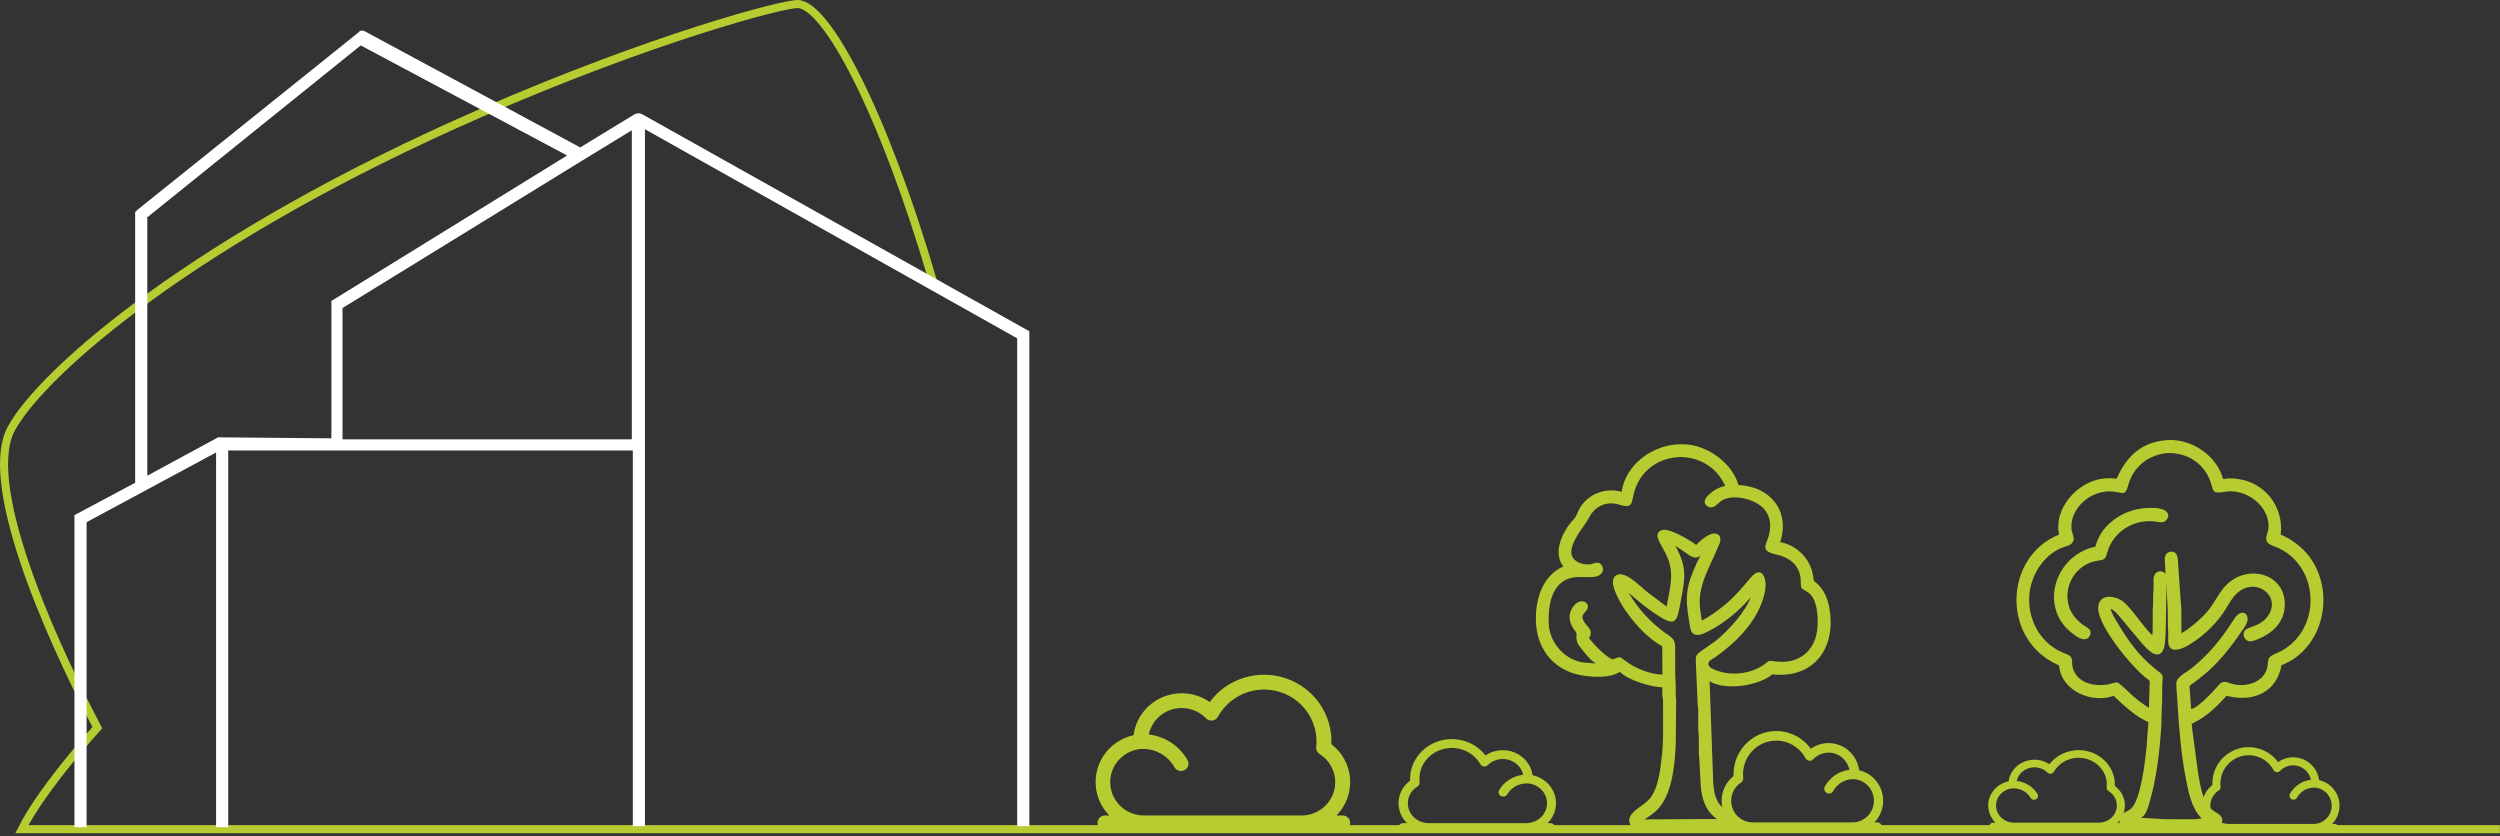 <svg xmlns="http://www.w3.org/2000/svg" width="619" height="207" viewBox="0 0 619 207" fill="none"><rect x="0" y="0" width="619" height="207" fill="#333333" stroke="none"/><path d="M618.975 205.308H5.412C10.568 194.996 24.102 180.172 24.102 180.172C10.568 154.392 -4.256 118.945 2.834 106.055C10.632 91.876 48.593 58.724 118.844 28.069C161.677 9.378 193.605 1 197.472 1C204.562 1 218.741 27.7 230.986 69.594" stroke="#B6CC30" stroke-width="2"></path><path d="M143.664 38.253L157.939 29.5H158.19" fill="#F6F7F7"></path><path d="M156.687 111.532V204.569H159.692V32.001L251.859 83.772V204.569H254.864V82.021L158.941 28.25C158.44 27.999 157.689 27.999 157.188 28.25L143.664 36.503L90.317 7.741C89.816 7.491 89.065 7.491 88.814 7.992L33.965 52.009L33.465 52.509V119.536L18.437 127.539V204.819H21.443V129.289L53.501 112.033V204.819H56.506V111.532H156.687ZM36.219 54.01L89.315 11.243L140.408 38.504L82.052 74.518V105.28V108.531L54.002 108.281L36.47 117.785V54.01H36.219ZM84.807 108.531V105.28V76.269L144.164 39.754L156.437 32.251V108.781H84.807V108.531Z" fill="white"></path><path d="M416.98 205.975L407.516 205.985C407.072 205.985 406.603 206.013 406.164 205.948C404.468 205.699 402.705 203.807 403.688 202.045C404.726 200.186 407.626 199.204 409.001 197.042C410.165 195.212 410.684 192.845 411.037 190.724L411.551 186.591C411.653 185.222 411.774 183.483 411.778 182.107L411.771 173.485C411.762 173.042 411.646 172.65 411.602 172.218C411.535 171.559 411.6 170.841 411.615 170.178L411.473 170.176C408.861 170.117 403.02 168.4 401.143 166.368L400.335 166.757C397.373 168.122 391.781 167.604 388.858 166.476C383.101 164.254 380.274 159.106 380.276 153.134C380.278 147.997 382.079 142.477 387.087 140.254C384.541 137.015 386.6 132.303 388.836 129.503C389.221 129.021 389.685 128.587 390.036 128.079C390.404 127.545 390.599 126.863 390.895 126.283C392.886 122.38 397.388 120.627 401.512 121.771C402.531 115.158 408.672 110.578 415.056 110.036C415.965 109.998 416.908 109.971 417.815 110.056C423.096 110.549 428.913 114.766 430.417 120.02L430.435 120.084C438.326 120.447 443.283 126.52 440.783 134.22L440.969 134.258C444.971 135.119 448.201 138.321 448.888 142.404L449.02 143.33C449.113 144.027 449.411 144.026 449.917 144.489C451.669 146.093 452.522 148.198 452.945 150.521C454.576 159.464 450.118 167.043 440.816 167.082C440.183 167.085 439.566 167.096 438.946 166.949L438.882 166.934C435.411 169.888 427.072 171.04 423.301 168.676L424.198 193.908C424.42 196.162 424.714 198.464 426.576 199.964C427.54 200.74 428.756 201.173 429.658 202.029C430.862 203.173 431.417 205.655 429.408 205.964C428.987 206.029 428.513 205.987 428.086 205.985L416.98 205.975ZM415.61 113.176C410.093 113.464 405.562 117.146 404.442 122.623C403.955 125.002 403.848 125.888 400.928 124.95C398.165 124.064 395.331 125.077 393.798 127.549C393.454 128.103 393.183 128.694 392.814 129.236C391.536 131.112 387.711 135.826 389.547 138.253C390.429 139.418 392.478 139.958 393.908 139.688C394.838 139.512 395.712 138.891 396.474 139.81C397.183 140.665 396.994 141.704 396.112 142.347C395.406 142.861 394.373 142.881 393.54 142.884L391.097 142.87C385.265 142.777 383.471 147.88 383.451 153.089C383.448 153.8 383.435 154.543 383.531 155.25C384.116 159.58 387.569 163.292 391.866 164.018L395.189 164.282C393.984 163.752 392.44 161.725 391.635 160.714C390.606 159.421 390.23 158.95 390.345 157.231C390.375 156.791 390.337 156.713 390.078 156.349L389.468 155.461C388.234 153.484 388.297 151.36 390.013 149.636C391.756 147.884 394.177 149.537 392.717 151.297C392.171 151.955 391.587 152.289 391.877 153.229C392.455 155.104 394.876 155.731 393.425 158.023C394.673 159.617 397.59 162.616 399.252 163.267C401.41 162.593 400.779 162.393 402.515 163.68C404.523 165.168 407.036 166.294 409.469 166.769L410.8 166.971C411.065 167.003 411.351 167.008 411.608 167.074L411.579 160.485C411.577 159.956 411.573 160.012 411.103 159.742C406.845 157.298 402.034 151.47 400.179 147.096C399.673 145.901 398.808 143.936 399.814 142.769C401.736 140.538 406.158 145.225 407.735 146.486L412.65 150.179C413.559 145.205 414.803 141.533 412.267 136.781L411.183 134.75C410.64 133.756 409.675 132.155 411.238 131.337C412.894 130.469 417.505 133.304 418.856 134.136C419.247 134.377 419.594 134.697 419.986 134.923C420.81 134.086 421.623 133.35 422.626 132.728C424.99 131.262 426.776 132.506 425.592 134.979L425.146 135.979C423.025 141.116 420.209 145.228 420.977 151.019L421.263 152.927C421.301 153.152 421.312 153.437 421.411 153.641C424.982 151.724 428.332 148.928 431.009 145.905L433.188 143.343C434.246 142.098 435.8 140.571 436.826 142.898C437.544 144.526 436.96 147.046 436.425 148.632C434.448 154.499 429.643 159.224 424.723 162.707C423.863 163.316 422.365 163.779 423.241 165.024C423.442 165.309 423.82 165.483 424.126 165.631C427.792 167.402 432.764 167.07 436.186 164.937C438.626 163.417 437.202 163.517 440.073 163.814C445.47 164.372 449.465 161.104 449.971 155.667C450.207 153.124 450.088 148.432 447.746 146.722C446.004 145.45 445.891 146.244 445.866 143.853C445.832 140.676 443.834 138.497 440.855 137.561C439.69 137.195 436.972 136.989 437.089 135.314C437.135 134.667 437.553 133.924 437.757 133.301C438.565 130.836 438.619 128.226 436.882 126.134C434.731 123.543 428.866 122.104 426.104 124.08C425.182 124.74 424.215 126.183 422.898 125.427C421.254 124.484 422.432 123.082 423.361 122.248C424.499 121.227 425.705 120.637 427.18 120.283C426.796 119.601 426.437 118.892 425.993 118.247C423.664 114.861 419.651 113.017 415.61 113.176ZM414.854 135.186C417.524 140.142 417.373 142.604 416.267 148.268L415.868 150.344C415.164 154.45 414.25 154.753 410.713 152.541C408.81 151.35 407.066 149.985 405.34 148.548L403.955 147.379C403.747 147.202 403.509 146.95 403.275 146.821C405.556 150.662 408.508 153.944 412.118 156.58C413.581 157.648 414.735 158.05 414.769 160.06L414.788 167.204C414.792 167.882 414.884 168.54 414.9 169.215L414.915 172.294C414.929 172.676 415.009 173.048 415.02 173.432L414.918 184.269C414.664 189.457 414.065 196.883 410.177 200.654C409.278 201.526 408.21 202.21 407.161 202.882L423.011 202.791L425.169 202.796C424.924 202.702 424.76 202.522 424.56 202.36C422.228 200.464 421.426 197.799 421.126 194.899L420.754 187.925C420.738 187.455 420.641 186.997 420.631 186.521L420.614 182.15C420.606 181.628 420.494 181.116 420.489 180.585L420.471 175.509C420.455 175.134 420.363 174.761 420.344 174.38L419.879 163.808C419.835 162.283 420.095 161.952 421.378 161.083L424.914 158.6C427.622 156.411 432.307 151.432 433.423 147.932C430.659 151.221 427.065 154.144 423.279 156.167C421.965 156.869 419.388 158.195 418.652 156.023C418.436 155.384 418.369 154.643 418.252 153.976C417.177 147.809 417.46 145.15 420.13 139.377L421.033 137.538C419.634 138.887 418.033 137.263 416.707 136.389L414.854 135.186Z" fill="#B6CC30"></path><path d="M332.452 201.912H330.917C332.094 200.713 333.001 199.282 333.58 197.713C334.16 196.143 334.397 194.47 334.278 192.804C334.159 191.137 333.685 189.514 332.889 188.041C332.092 186.567 330.99 185.277 329.655 184.254C329.804 180.718 328.8 177.228 326.791 174.299C324.783 171.37 321.876 169.157 318.5 167.988C315.123 166.818 311.456 166.753 308.04 167.803C304.624 168.853 301.639 170.961 299.526 173.817C297.83 172.638 295.856 171.911 293.793 171.709C291.731 171.506 289.65 171.833 287.753 172.659C285.856 173.485 284.207 174.782 282.965 176.424C281.723 178.065 280.931 179.997 280.664 182.03C278.58 182.493 276.658 183.497 275.097 184.938C273.535 186.38 272.389 188.207 271.778 190.232C271.167 192.257 271.113 194.407 271.62 196.46C272.127 198.513 273.178 200.395 274.665 201.912H273.593C273.102 201.912 272.63 202.105 272.282 202.449C271.935 202.793 271.74 203.26 271.74 203.746C271.74 204.233 271.935 204.699 272.282 205.043C272.63 205.387 273.102 205.58 273.593 205.58H332.452C332.943 205.58 333.415 205.387 333.762 205.043C334.11 204.699 334.305 204.233 334.305 203.746C334.305 203.26 334.11 202.793 333.762 202.449C333.415 202.105 332.943 201.912 332.452 201.912ZM283.327 201.912C281.164 201.937 279.076 201.129 277.504 199.66C275.932 198.19 274.998 196.174 274.899 194.036C274.801 191.899 275.546 189.807 276.977 188.202C278.408 186.597 280.413 185.605 282.569 185.435H282.625C284.289 185.37 285.938 185.765 287.388 186.576C288.837 187.386 290.03 188.581 290.831 190.025C290.995 190.295 291.227 190.519 291.504 190.674C291.781 190.829 292.094 190.911 292.413 190.911C292.754 190.913 293.089 190.82 293.38 190.642C293.588 190.517 293.768 190.352 293.912 190.158C294.055 189.963 294.158 189.742 294.215 189.508C294.272 189.274 294.281 189.031 294.243 188.794C294.205 188.556 294.119 188.328 293.992 188.123C293.004 186.413 291.626 184.956 289.968 183.868C288.309 182.78 286.416 182.091 284.44 181.856C284.752 180.388 285.464 179.031 286.497 177.934C287.531 176.836 288.848 176.038 290.306 175.626C291.765 175.214 293.309 175.204 294.773 175.597C296.236 175.989 297.564 176.77 298.612 177.854C298.814 178.061 299.062 178.219 299.336 178.313C299.611 178.408 299.904 178.438 300.192 178.399C300.48 178.361 300.755 178.256 300.994 178.093C301.234 177.93 301.431 177.714 301.57 177.461C302.945 174.949 305.127 172.961 307.771 171.813C310.416 170.666 313.372 170.423 316.171 171.125C318.971 171.827 321.453 173.432 323.227 175.687C325 177.942 325.963 180.718 325.963 183.575C325.961 184.038 325.934 184.5 325.882 184.96C325.845 185.299 325.904 185.643 326.053 185.95C326.202 186.258 326.436 186.519 326.727 186.702C328.251 187.66 329.421 189.082 330.058 190.754C330.696 192.425 330.768 194.257 330.263 195.973C329.758 197.688 328.704 199.195 327.258 200.267C325.813 201.339 324.055 201.917 322.249 201.915L283.327 201.912Z" fill="#B6CC30"></path><path d="M427.454 203.619H428.427C427.681 202.841 427.105 201.913 426.738 200.894C426.37 199.875 426.219 198.79 426.295 197.708C426.37 196.626 426.671 195.573 427.176 194.617C427.682 193.66 428.381 192.823 429.229 192.159C429.134 189.864 429.771 187.599 431.046 185.698C432.321 183.797 434.165 182.361 436.308 181.602C438.45 180.843 440.777 180.801 442.946 181.482C445.114 182.163 447.008 183.531 448.349 185.385C449.425 184.62 450.678 184.148 451.986 184.017C453.295 183.885 454.615 184.098 455.819 184.634C457.023 185.17 458.07 186.011 458.858 187.077C459.646 188.142 460.149 189.396 460.318 190.716C461.641 191.016 462.86 191.667 463.851 192.603C464.842 193.539 465.569 194.725 465.957 196.039C466.345 197.353 466.38 198.748 466.058 200.081C465.736 201.413 465.069 202.634 464.125 203.619H464.805C465.117 203.619 465.416 203.745 465.637 203.968C465.858 204.191 465.982 204.494 465.982 204.81C465.982 205.125 465.858 205.428 465.637 205.651C465.416 205.875 465.117 206 464.805 206H427.454C427.142 206 426.843 205.875 426.622 205.651C426.402 205.428 426.278 205.125 426.278 204.81C426.278 204.494 426.402 204.191 426.622 203.968C426.843 203.745 427.142 203.619 427.454 203.619ZM458.628 203.619C460.001 203.635 461.326 203.111 462.323 202.158C463.321 201.204 463.914 199.895 463.976 198.508C464.039 197.12 463.566 195.763 462.658 194.721C461.75 193.68 460.478 193.036 459.11 192.926H459.074C458.018 192.883 456.971 193.139 456.051 193.666C455.131 194.192 454.375 194.967 453.866 195.904C453.762 196.08 453.615 196.225 453.439 196.325C453.263 196.426 453.065 196.479 452.862 196.479C452.646 196.481 452.433 196.42 452.249 196.305C452.117 196.224 452.002 196.117 451.911 195.991C451.82 195.864 451.755 195.721 451.719 195.569C451.683 195.417 451.677 195.26 451.701 195.105C451.725 194.951 451.78 194.803 451.86 194.67C452.487 193.56 453.362 192.615 454.414 191.908C455.467 191.202 456.668 190.755 457.922 190.603C457.724 189.65 457.272 188.769 456.616 188.057C455.96 187.344 455.125 186.826 454.199 186.559C453.274 186.292 452.294 186.285 451.365 186.54C450.436 186.795 449.594 187.302 448.928 188.005C448.8 188.14 448.643 188.242 448.469 188.303C448.295 188.365 448.109 188.384 447.926 188.359C447.743 188.334 447.569 188.266 447.417 188.16C447.265 188.055 447.139 187.914 447.051 187.75C446.179 186.119 444.794 184.829 443.116 184.085C441.438 183.34 439.562 183.183 437.785 183.638C436.009 184.093 434.433 185.135 433.308 186.599C432.182 188.062 431.572 189.864 431.572 191.718C431.573 192.019 431.59 192.319 431.623 192.617C431.647 192.837 431.609 193.06 431.514 193.26C431.42 193.46 431.272 193.629 431.087 193.748C430.119 194.37 429.377 195.292 428.973 196.377C428.568 197.462 428.522 198.651 428.843 199.765C429.163 200.878 429.832 201.856 430.749 202.552C431.667 203.247 432.782 203.623 433.928 203.621L458.628 203.619Z" fill="#B6CC30"></path><path d="M546.277 204H547.105C546.47 203.347 545.981 202.567 545.668 201.711C545.356 200.855 545.228 199.943 545.292 199.035C545.356 198.126 545.612 197.241 546.041 196.438C546.471 195.635 547.066 194.931 547.786 194.374C547.705 192.446 548.247 190.543 549.33 188.946C550.414 187.349 551.982 186.143 553.803 185.505C555.624 184.868 557.602 184.833 559.445 185.405C561.288 185.977 562.898 187.126 564.038 188.683C564.952 188.041 566.017 187.645 567.13 187.534C568.242 187.423 569.365 187.602 570.388 188.052C571.411 188.503 572.301 189.21 572.971 190.105C573.641 191 574.068 192.052 574.212 193.161C575.336 193.413 576.373 193.961 577.215 194.747C578.057 195.532 578.675 196.529 579.005 197.633C579.334 198.737 579.364 199.909 579.09 201.028C578.817 202.147 578.25 203.173 577.448 204H578.026C578.291 204 578.545 204.106 578.733 204.293C578.92 204.481 579.026 204.735 579.026 205C579.026 205.265 578.92 205.52 578.733 205.707C578.545 205.895 578.291 206 578.026 206H546.277C546.012 206 545.758 205.895 545.57 205.707C545.383 205.52 545.277 205.265 545.277 205C545.277 204.735 545.383 204.481 545.57 204.293C545.758 204.106 546.012 204 546.277 204ZM572.776 204C573.942 204.014 575.068 203.573 575.916 202.772C576.764 201.971 577.268 200.872 577.321 199.707C577.374 198.541 576.973 197.401 576.201 196.526C575.429 195.651 574.347 195.11 573.184 195.018H573.154C572.256 194.982 571.367 195.197 570.585 195.639C569.803 196.081 569.16 196.732 568.728 197.52C568.639 197.667 568.514 197.789 568.365 197.873C568.215 197.958 568.046 198.003 567.874 198.003C567.69 198.004 567.509 197.953 567.353 197.856C567.241 197.788 567.143 197.698 567.066 197.592C566.989 197.486 566.933 197.366 566.902 197.238C566.872 197.11 566.867 196.978 566.887 196.848C566.908 196.719 566.954 196.595 567.023 196.483C567.555 195.551 568.299 194.756 569.193 194.163C570.088 193.57 571.109 193.194 572.175 193.066C572.007 192.266 571.623 191.526 571.065 190.928C570.508 190.329 569.797 189.894 569.011 189.67C568.224 189.445 567.391 189.44 566.602 189.654C565.812 189.868 565.096 190.293 564.53 190.884C564.422 190.997 564.288 191.083 564.14 191.135C563.992 191.186 563.834 191.203 563.678 191.182C563.523 191.161 563.375 191.104 563.246 191.015C563.116 190.926 563.01 190.808 562.935 190.67C562.193 189.3 561.016 188.217 559.59 187.591C558.163 186.965 556.569 186.833 555.059 187.216C553.549 187.598 552.21 188.474 551.253 189.703C550.296 190.932 549.777 192.446 549.777 194.003C549.778 194.256 549.793 194.508 549.821 194.758C549.841 194.943 549.809 195.13 549.729 195.298C549.648 195.466 549.522 195.608 549.365 195.708C548.543 196.23 547.912 197.006 547.568 197.917C547.224 198.828 547.185 199.827 547.458 200.762C547.73 201.698 548.299 202.519 549.078 203.103C549.858 203.688 550.806 204.003 551.78 204.002L572.776 204Z" fill="#B6CC30"></path><path d="M525.13 203.691H524.306C524.937 203.073 525.425 202.336 525.736 201.527C526.047 200.719 526.174 199.857 526.11 198.998C526.046 198.14 525.792 197.304 525.364 196.545C524.936 195.786 524.345 195.121 523.628 194.594C523.708 192.772 523.168 190.974 522.09 189.466C521.011 187.957 519.45 186.817 517.637 186.214C515.824 185.612 513.854 185.579 512.02 186.119C510.185 186.66 508.582 187.746 507.447 189.217C506.537 188.61 505.476 188.236 504.369 188.131C503.261 188.027 502.144 188.195 501.125 188.621C500.106 189.047 499.22 189.715 498.553 190.56C497.886 191.406 497.461 192.401 497.318 193.449C496.199 193.687 495.166 194.204 494.328 194.947C493.489 195.689 492.874 196.631 492.546 197.674C492.218 198.717 492.188 199.824 492.461 200.882C492.733 201.939 493.298 202.909 494.096 203.691H493.52C493.256 203.691 493.003 203.79 492.816 203.967C492.63 204.145 492.525 204.385 492.525 204.635C492.525 204.886 492.63 205.126 492.816 205.304C493.003 205.481 493.256 205.58 493.52 205.58H525.13C525.394 205.58 525.647 205.481 525.833 205.304C526.02 205.126 526.125 204.886 526.125 204.635C526.125 204.385 526.02 204.145 525.833 203.967C525.647 203.79 525.394 203.691 525.13 203.691ZM498.748 203.691C497.586 203.703 496.465 203.287 495.621 202.53C494.776 201.773 494.275 200.735 494.222 199.633C494.169 198.532 494.569 197.455 495.338 196.628C496.106 195.801 497.183 195.29 498.341 195.203H498.371C499.264 195.169 500.15 195.372 500.929 195.79C501.707 196.208 502.347 196.823 502.778 197.567C502.866 197.706 502.99 197.821 503.139 197.901C503.288 197.981 503.456 198.023 503.627 198.023C503.811 198.025 503.991 197.977 504.147 197.885C504.258 197.82 504.355 197.736 504.432 197.635C504.509 197.535 504.564 197.421 504.595 197.301C504.625 197.18 504.631 197.055 504.61 196.933C504.589 196.81 504.544 196.693 504.475 196.587C503.945 195.706 503.205 194.956 502.314 194.395C501.423 193.835 500.407 193.48 499.346 193.359C499.513 192.602 499.895 191.904 500.45 191.338C501.006 190.772 501.713 190.361 502.496 190.149C503.279 189.937 504.108 189.932 504.895 190.134C505.681 190.337 506.394 190.739 506.957 191.297C507.065 191.404 507.198 191.485 507.345 191.534C507.493 191.583 507.65 191.598 507.805 191.578C507.96 191.558 508.107 191.504 508.236 191.42C508.364 191.336 508.47 191.225 508.545 191.095C509.283 189.8 510.455 188.776 511.875 188.185C513.296 187.594 514.883 187.469 516.386 187.831C517.89 188.192 519.223 189.019 520.176 190.181C521.128 191.342 521.645 192.772 521.645 194.244C521.644 194.483 521.63 194.721 521.601 194.958C521.581 195.133 521.613 195.309 521.693 195.468C521.773 195.627 521.899 195.761 522.055 195.855C522.874 196.349 523.502 197.081 523.844 197.942C524.187 198.804 524.225 199.747 523.954 200.631C523.683 201.515 523.117 202.291 522.341 202.843C521.564 203.395 520.62 203.693 519.651 203.692L498.748 203.691Z" fill="#B6CC30"></path><path d="M347.424 203.81H348.374C347.646 203.094 347.084 202.24 346.726 201.302C346.368 200.365 346.221 199.366 346.294 198.371C346.368 197.376 346.661 196.407 347.154 195.527C347.647 194.647 348.329 193.877 349.155 193.266C349.063 191.155 349.684 189.071 350.927 187.322C352.169 185.573 353.968 184.252 356.057 183.554C358.146 182.855 360.415 182.817 362.529 183.443C364.643 184.07 366.489 185.329 367.797 187.034C368.846 186.33 370.068 185.896 371.344 185.775C372.62 185.654 373.907 185.85 375.081 186.343C376.254 186.836 377.275 187.61 378.043 188.591C378.812 189.571 379.302 190.724 379.467 191.938C380.756 192.215 381.946 192.814 382.912 193.675C383.878 194.536 384.587 195.627 384.965 196.836C385.343 198.045 385.377 199.328 385.063 200.554C384.749 201.78 384.099 202.904 383.179 203.81H383.842C384.146 203.81 384.438 203.925 384.653 204.131C384.868 204.336 384.989 204.614 384.989 204.905C384.989 205.195 384.868 205.474 384.653 205.679C384.438 205.885 384.146 206 383.842 206H347.424C347.12 206 346.829 205.885 346.613 205.679C346.398 205.474 346.278 205.195 346.278 204.905C346.278 204.614 346.398 204.336 346.613 204.131C346.829 203.925 347.12 203.81 347.424 203.81ZM377.82 203.81C379.158 203.825 380.449 203.342 381.422 202.465C382.395 201.588 382.973 200.384 383.034 199.107C383.095 197.831 382.634 196.582 381.749 195.624C380.863 194.665 379.623 194.073 378.289 193.972H378.254C377.224 193.933 376.204 194.168 375.307 194.652C374.41 195.136 373.672 195.85 373.177 196.712C373.075 196.873 372.932 197.007 372.76 197.099C372.589 197.192 372.395 197.241 372.198 197.241C371.987 197.242 371.779 197.187 371.599 197.081C371.471 197.006 371.359 196.907 371.27 196.791C371.182 196.675 371.118 196.543 371.083 196.404C371.048 196.264 371.042 196.119 371.065 195.977C371.089 195.835 371.142 195.699 371.221 195.576C371.832 194.556 372.684 193.685 373.711 193.036C374.737 192.386 375.908 191.974 377.131 191.834C376.938 190.958 376.498 190.148 375.858 189.492C375.218 188.837 374.403 188.36 373.501 188.114C372.599 187.869 371.643 187.863 370.738 188.097C369.832 188.331 369.011 188.798 368.362 189.445C368.237 189.569 368.084 189.663 367.914 189.719C367.744 189.776 367.563 189.793 367.385 189.77C367.206 189.748 367.036 189.685 366.888 189.588C366.74 189.49 366.618 189.361 366.532 189.21C365.681 187.71 364.331 186.523 362.695 185.838C361.059 185.153 359.23 185.008 357.498 185.427C355.766 185.846 354.229 186.804 353.132 188.151C352.035 189.497 351.439 191.155 351.439 192.861C351.44 193.137 351.457 193.413 351.489 193.688C351.512 193.89 351.476 194.095 351.383 194.279C351.291 194.463 351.147 194.619 350.967 194.728C350.023 195.3 349.3 196.149 348.905 197.147C348.511 198.145 348.466 199.239 348.779 200.263C349.091 201.288 349.743 202.188 350.638 202.828C351.532 203.467 352.619 203.813 353.737 203.812L377.82 203.81Z" fill="#B6CC30"></path><path d="M538.5 206.047L530.002 205.522C528.35 205.326 524.614 205.16 524.718 202.788C524.785 201.267 526.733 201.083 527.655 200.22C530.111 197.919 531.147 188.336 531.478 185.078L531.943 178.787C529.57 177.772 527.392 176.026 525.488 174.306L523.809 172.736C523.387 172.312 523.525 172.231 522.976 172.407C517.78 174.069 510.758 171.125 509.897 165.344C509.794 164.654 509.979 164.815 509.306 164.504C495.491 158.136 496.217 137.886 509.82 132.355C508.452 125.917 514.303 119.345 520.617 118.507C521.436 118.398 523.23 118.345 524.032 118.537L524.074 118.548C526.427 113.103 530.163 109.459 536.444 108.985C542.185 108.502 548.285 112.342 550.199 117.838C550.264 118.026 550.367 118.514 550.498 118.623C551.532 118.362 552.873 118.449 553.93 118.573C560.802 119.379 565.529 125.532 564.698 132.352L564.745 132.373C567.485 133.583 570.025 135.435 571.823 137.857C578.376 146.69 575.35 160.642 564.878 164.724L564.666 165.747C563.007 171.983 557.093 173.822 551.298 172.272C549.262 174.544 547.16 176.606 544.55 178.213C543.941 178.587 543.286 178.853 542.678 179.213L542.67 179.322C542.68 179.675 542.743 180.04 542.775 180.392L544.309 191.875C544.978 195.377 545.45 199.4 548.861 201.268C550.059 201.925 550.815 203.005 549.669 204.151C547.536 206.285 541.439 206.048 538.5 206.047ZM536.493 112.195C532.021 112.635 528.274 115.511 527.038 119.859C526.155 122.967 525.876 121.961 523.045 121.701C517.857 121.224 512.512 125.674 512.891 130.977C512.975 132.153 513.975 133.356 513.089 134.415C512.581 135.022 511.813 135.178 511.094 135.416C506.414 136.963 503.137 141.866 502.539 146.624C501.827 152.277 504.359 158.13 509.454 160.943L510.81 161.614C511.414 161.88 512.283 162.118 512.716 162.621C513.153 163.129 513.006 164.427 513.153 165.093C514.054 169.165 518.776 170.193 522.331 169.368L523.617 169.017C524.267 168.847 524.515 169.083 525.033 169.509C526.501 170.718 527.8 172.119 529.287 173.318L531.191 174.704C531.486 174.902 531.834 175.039 532.082 175.282L532.276 168.6C531.858 168.21 531.374 167.88 530.932 167.511C527.288 164.468 519.642 155.085 519.514 150.697C519.402 146.823 524.007 147.203 526.268 149.443C527.831 150.992 529.144 152.846 530.51 154.568L531.807 156.165C532.103 156.513 532.725 157.006 532.892 157.344C533.023 156.509 533 155.663 533.003 154.821L533.011 151.235C533.014 150.781 533.076 150.345 533.097 149.894L533.126 147.124C533.135 146.727 533.203 146.337 533.21 145.94L533.227 143.943C533.231 143.575 533.202 143.157 533.292 142.8C533.673 141.282 535.385 140.99 536.37 142.208C536.527 142.883 536.431 143.735 536.428 144.429L536.336 150.386C536.246 153.301 536.335 156.647 536.003 159.442C535.755 161.534 534.625 162.895 532.642 161.482C531.847 160.915 531.154 160.184 530.492 159.471L524.601 152.406C524.018 151.744 523.409 151.039 522.565 150.719C522.869 151.924 523.589 153.028 524.216 154.092C526.7 158.311 529.564 162.363 533.416 165.435C536.038 167.526 535.431 166.631 535.361 170.105L535.339 174.21C535.218 174.936 535.232 175.67 535.228 176.4L535.152 179.576C534.74 185.879 534.045 192.329 532.296 198.411C531.916 199.733 531.427 201.868 530.062 202.523C532.022 202.525 533.967 202.743 535.921 202.833L541.055 202.854C542.349 202.852 543.845 202.937 545.113 202.619L545.059 202.564C542.493 199.952 541.762 195.689 541.108 192.23C540.028 186.517 539.563 180.748 539.203 174.955L539.027 172.161C538.939 171.18 538.846 170.222 538.855 169.233C538.872 167.613 541.282 166.507 542.417 165.626C545.605 163.151 548.448 160.039 550.815 156.771L553.404 152.947C554.817 150.863 556.662 151.648 556.49 153.458C556.379 154.622 555.426 155.716 554.788 156.65C552.114 160.556 549.084 164.399 545.362 167.359L543.446 168.846C543.006 169.175 542.47 169.464 542.118 169.884L542.471 174.847C542.499 175.08 542.51 175.347 542.588 175.569C544.146 175.131 546.948 172.283 547.999 171.14L548.991 170.026C550.166 168.669 550.547 168.594 552.249 169.186C555.672 170.376 560.49 169.166 561.383 165.232C561.542 164.527 561.43 163.387 561.888 162.828C562.47 162.117 563.712 161.766 564.525 161.35C575.076 155.949 574.44 139.873 563.535 135.435C562.633 135.068 561.475 134.815 561.154 133.75C560.911 132.94 561.52 131.906 561.63 131.089C562.366 125.651 556.318 120.839 550.972 121.758C547.301 122.39 548.203 121.391 547.136 118.782C545.332 114.368 541.168 111.963 536.493 112.195Z" fill="#B6CC30"></path><path d="M517.395 155.916L517.445 156.011C517.941 156.962 517.309 158.139 516.251 158.269C515.123 158.406 513.828 157.365 512.99 156.719C505.5 150.94 508.077 139.524 516.609 136.023C517.276 135.749 517.976 135.488 518.697 135.409C518.832 135.394 518.962 134.819 519.01 134.671C520.711 129.447 525.974 126.141 531.306 125.792C532.891 125.697 536.314 125.568 536.84 127.381C537.052 128.108 536.304 129.115 535.601 129.268L535.531 129.282C534.827 129.428 533.901 129.127 533.173 129.07C528.054 128.672 523.269 131.707 521.811 136.654C521.302 138.383 521.252 138.559 519.46 138.816C513.974 139.6 510.593 145.217 512.367 150.424C512.914 152.03 514.139 153.449 515.449 154.494C516.029 154.956 516.891 155.31 517.358 155.87L517.395 155.916ZM556.798 158.789C555.581 158.413 555.081 156.849 555.907 156.026C556.945 154.991 559.586 155.206 561.506 152.552C565.24 147.39 557.782 142.029 553.082 147.738C552.1 148.931 551.404 150.377 550.531 151.656C548.278 154.956 545.124 157.864 541.657 159.856C540.269 160.653 537.412 161.888 536.908 159.423C536.839 159.085 536.864 158.714 536.861 158.369L536.84 156.242C536.825 155.901 536.773 155.564 536.766 155.222L536.731 150.724L536.486 146.432C536.358 144.276 536.16 142.181 536.077 139.988C536.022 138.517 535.588 137.117 537.4 136.575C539.278 136.486 539.231 138.307 539.307 139.612L539.943 148.917C539.98 149.448 540.074 149.975 540.094 150.506L540.128 156.853C540.32 156.585 541.036 156.268 541.336 156.053L542.728 154.99C544.518 153.575 546.267 151.946 547.569 150.062C548.876 148.172 549.816 146.128 551.545 144.547C557.051 139.51 566.049 142.287 565.709 150.021C565.531 154.059 562.798 156.664 559.294 158.164C558.466 158.519 557.71 158.83 556.798 158.789Z" fill="#B6CC30"></path></svg>